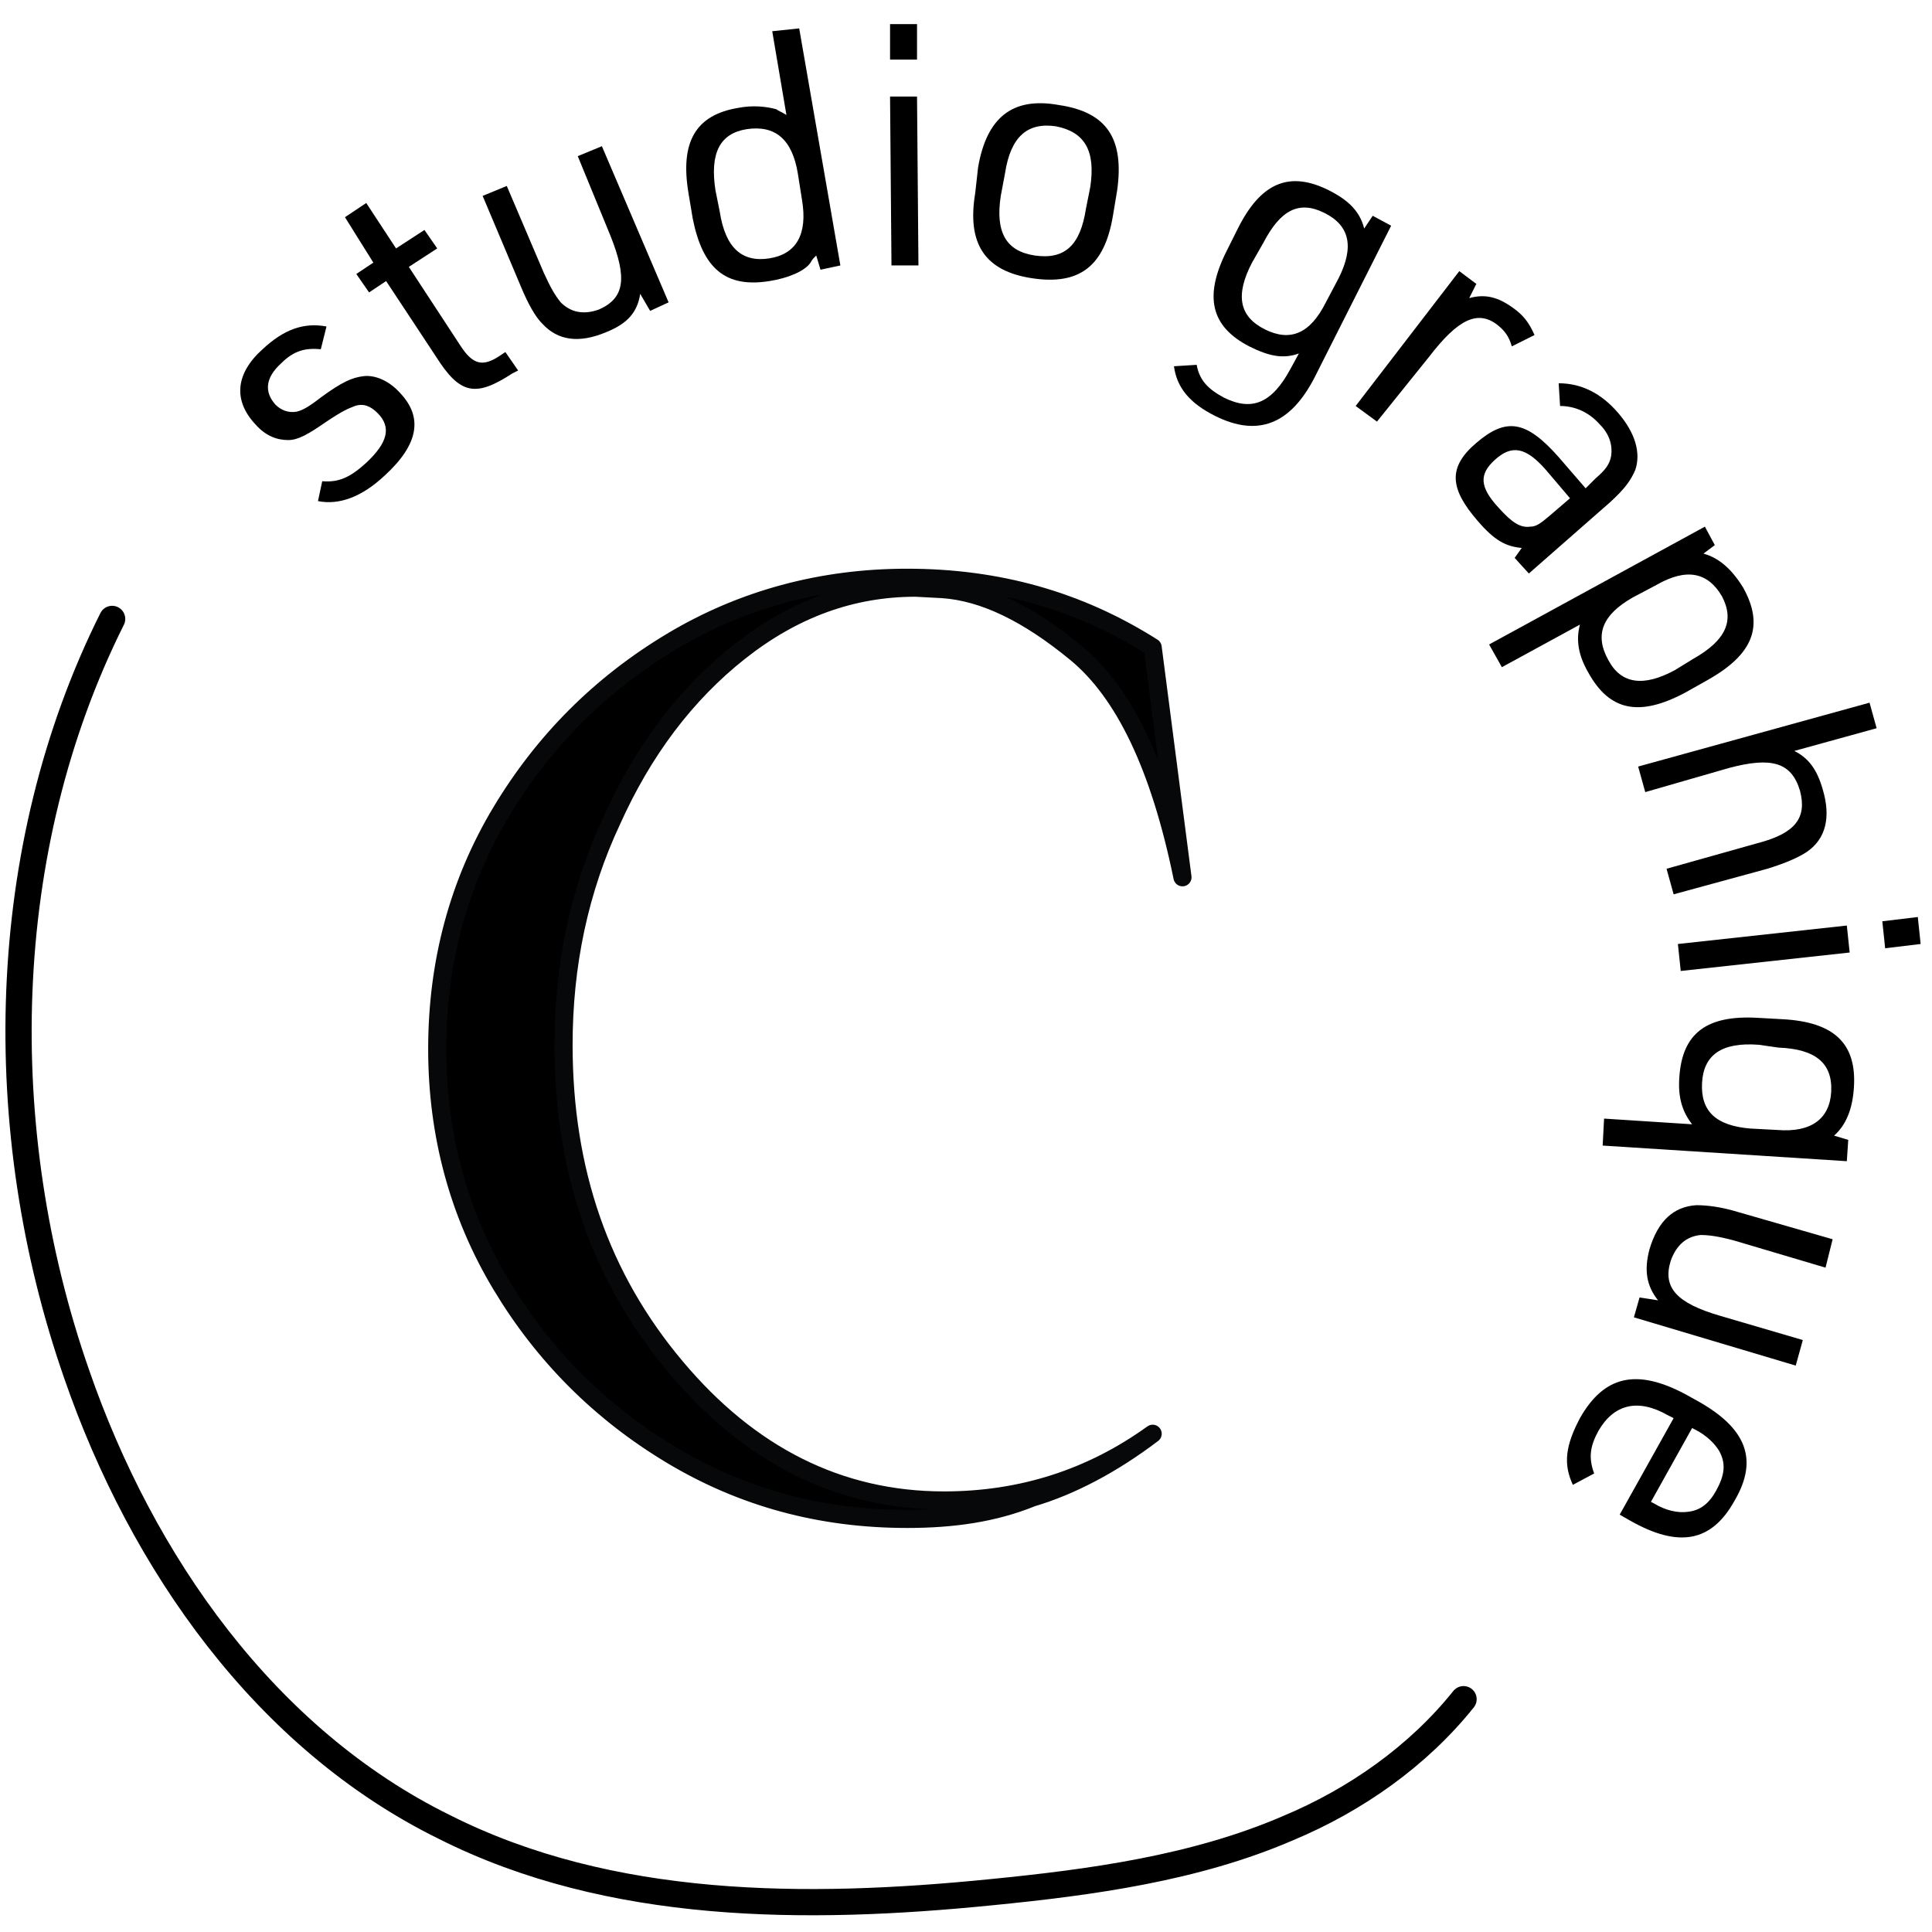 <?xml version="1.0" encoding="UTF-8"?>
<svg data-bbox="1.306 1.7 133.994 132.298" viewBox="0 0 136.1 136.1" xmlns="http://www.w3.org/2000/svg" data-type="ugc">
    <g>
        <path d="M63.9 107c-6.1 0-11.6-1.5-16.6-4.5-5-3-9-7-12-12s-4.5-10.6-4.5-16.6c0-6.1 1.5-11.7 4.5-16.7s7-9 12-12 10.6-4.5 16.6-4.5c6.4 0 12.1 1.6 17.3 4.9l2.1 16.2c-1.6-7.8-4.1-13-7.5-15.8-3.4-2.8-6.5-4.3-9.4-4.5l-1.9-.1c-4.5 0-8.6 1.5-12.4 4.5-3.8 3-6.8 7-9 11.9-2.3 4.9-3.4 10.2-3.4 15.8 0 8.9 2.6 16.4 7.9 22.7 5.2 6.2 11.5 9.4 18.9 9.4 5.5 0 10.4-1.6 14.7-4.7-2.9 2.2-5.8 3.7-8.5 4.5-2.7 1.1-5.6 1.5-8.8 1.5z" stroke="#070809" stroke-width="1.275" stroke-linejoin="round" stroke-miterlimit="10"/>
        <path d="M22.7 33.9c1.2.1 2-.3 3.1-1.3 1.5-1.4 1.8-2.5.8-3.5-.5-.5-1-.7-1.6-.5-.5.2-.8.3-2 1.1-1.3.9-2 1.3-2.7 1.3-.8 0-1.6-.3-2.3-1.1-1.6-1.7-1.4-3.6.5-5.3 1.5-1.4 2.9-1.9 4.5-1.6l-.4 1.6c-1.1-.1-1.9.1-2.8 1-1.1 1-1.2 2-.4 2.9.4.4.9.6 1.5.5.4-.1.8-.3 1.7-1 1.5-1.1 2.2-1.4 3-1.5.8-.1 1.8.3 2.6 1.2 1.6 1.7 1.3 3.6-1.1 5.8-1.6 1.5-3.2 2.1-4.7 1.8l.3-1.4z"/>
        <path d="m26 20.6-.9-1.3 1.2-.8-2-3.2 1.5-1 2.1 3.2 2-1.3.9 1.3-2 1.3 3.6 5.5c.9 1.4 1.6 1.6 2.9.7l.3-.2.9 1.3-.4.2c-2.6 1.7-3.7 1.5-5.4-1.2l-3.5-5.3-1.2.8z"/>
        <path d="m35.7 13.1 2.6 6.1c.5 1.1.8 1.6 1.2 2.1.7.7 1.6.9 2.7.5 1.8-.8 2-2.2.8-5.2L40.7 11l1.7-.7 4.7 11-1.3.6-.7-1.2c-.2 1.3-.9 2.1-2.4 2.7-1.9.8-3.4.6-4.5-.6-.5-.5-1-1.4-1.5-2.6L34 13.8l1.7-.7z"/>
        <path d="m57.5 18-.1.1c-.1.1-.2.2-.3.4-.4.6-1.6 1.1-2.9 1.3-3.1.5-4.7-.9-5.4-4.4l-.3-1.8c-.6-3.6.5-5.5 3.5-6 1-.2 2-.1 2.7.1.1.1.4.2.7.4l-1-5.9 1.9-.2 2.9 16.7-1.4.3-.3-1zm-6.8-3.1c.4 2.6 1.6 3.6 3.5 3.3 1.9-.3 2.7-1.7 2.3-4.1l-.3-1.9c-.4-2.4-1.6-3.4-3.6-3.1-1.9.3-2.6 1.7-2.2 4.3l.3 1.5z"/>
        <path d="M62.7 1.7h1.9v2.5h-1.9V1.7zm0 5.1h1.9l.1 11.9h-1.9l-.1-11.9z"/>
        <path d="M68.9 11.8c.6-3.5 2.4-5 5.7-4.4 3.4.5 4.6 2.4 4.1 6l-.3 1.8c-.6 3.6-2.4 4.9-5.7 4.4-3.3-.5-4.6-2.4-4-6l.2-1.8zm7.9 1.4c.4-2.6-.4-3.9-2.4-4.3-2-.3-3.2.7-3.6 3.3l-.3 1.6c-.4 2.6.4 3.9 2.4 4.2 2.1.3 3.2-.7 3.6-3.3l.3-1.5z"/>
        <path d="M91.5 24.9c-1.1.4-2.1.2-3.5-.5-2.7-1.4-3.2-3.5-1.6-6.7l.8-1.6c1.6-3.2 3.6-4.1 6.4-2.7 1.4.7 2.2 1.5 2.5 2.7l.6-.9 1.3.7-5.4 10.7c-1.7 3.3-4 4.2-7 2.7-1.8-.9-2.7-2-2.9-3.5l1.6-.1c.2 1.1.8 1.7 1.9 2.3 2 1 3.4.4 4.7-2l.6-1.1zm-3.3-6.4c-1.2 2.3-.9 3.8.9 4.7 1.8.9 3.2.3 4.3-1.9l.9-1.7c1.1-2.2.8-3.7-1-4.6-1.8-.9-3.1-.2-4.3 2.1l-.8 1.4z"/>
        <path d="m102.8 19.1 1.2.9-.5 1c1.1-.3 2-.1 3.1.7.7.5 1.1 1 1.5 1.9l-1.6.8c-.2-.7-.5-1.1-1-1.5-1.4-1.1-2.8-.4-4.8 2.2L97 29.7l-1.5-1.1 7.3-9.5z"/>
        <path d="M112.4 33.7c.7-.6 1-1 1.1-1.6.1-.7-.1-1.5-.8-2.2-.8-.9-1.8-1.3-2.8-1.3l-.1-1.6c1.6 0 3 .7 4.2 2.1 1.2 1.4 1.6 2.8 1.2 4-.3.7-.7 1.3-1.8 2.3l-5.7 5-1-1.1.5-.7c-1.1-.1-1.9-.5-3.1-1.9-2-2.3-2.1-3.8-.1-5.5 2.1-1.8 3.5-1.6 5.8 1l1.9 2.2.7-.7zm-3.5-.6c-1.4-1.6-2.4-1.8-3.6-.7-1.1 1-1.1 1.9.3 3.4.9 1 1.5 1.4 2.2 1.3.4 0 .7-.2 1.4-.8l1.4-1.2-1.7-2z"/>
        <path d="m120.1 37.1.7 1.3-.8.6c1.1.3 2 1.1 2.8 2.4 1.5 2.7.7 4.7-2.5 6.5l-1.6.9c-3.2 1.7-5.3 1.3-6.8-1.4-.7-1.2-.9-2.3-.6-3.4l-5.5 3-.9-1.6 15.2-8.3zm-.8 9.3c2.3-1.3 2.9-2.7 2-4.4-1-1.7-2.5-2-4.6-.8l-1.7.9c-2.1 1.2-2.7 2.6-1.7 4.4.9 1.7 2.5 1.9 4.7.7l1.3-.8z"/>
        <path d="m131.7 49.5.5 1.8-5.8 1.6c1 .5 1.6 1.3 2 2.7.6 2 .2 3.5-1.1 4.4-.6.4-1.5.8-2.8 1.2l-6.6 1.8-.5-1.8 6.4-1.8c2.7-.7 3.5-1.8 3-3.7-.6-2-2-2.4-5-1.6l-5.9 1.7-.5-1.8 16.3-4.5z"/>
        <path d="m130.1 65.2.2 1.9-11.9 1.3-.2-1.9 11.9-1.3zm5-.6.2 1.9-2.5.3-.2-1.9 2.5-.3z"/>
        <path d="M119.2 79.2c-.7-.9-1-1.9-.9-3.3.2-3.1 1.9-4.4 5.5-4.2l1.8.1c3.6.2 5.2 1.7 5 4.8-.1 1.6-.6 2.7-1.4 3.4l1 .3-.1 1.5-17.2-1.1.1-1.9 6.2.4zm4.7-5.6c-2.6-.2-3.9.7-4 2.7-.1 2 1 3 3.4 3.2l1.9.1c2.4.2 3.7-.8 3.8-2.7.1-2-1.1-3-3.7-3.1l-1.4-.2z"/>
        <path d="m128.6 89.3-6.4-1.9c-1.1-.3-1.8-.4-2.4-.4-1 .1-1.7.7-2.1 1.8-.6 1.9.4 3 3.5 3.9l5.8 1.7-.5 1.8-11.4-3.4.4-1.4 1.3.2c-.8-1-1-2.1-.6-3.6.6-2 1.7-3 3.3-3.1.7 0 1.7.1 3 .5l6.6 1.9-.5 2z"/>
        <path d="M117.5 99.7c-2.1-1.2-3.8-.8-4.9 1.1-.6 1.1-.7 1.9-.3 3l-1.5.8c-.7-1.5-.5-2.8.5-4.7 1.7-3 4-3.5 7.4-1.7l.9.5c3.4 1.9 4.3 4.1 2.6 7-1.6 2.9-3.9 3.4-7.4 1.4l-.7-.4 3.8-6.8-.4-.2zm-1.2 6.1.2.1c.8.5 1.7.7 2.4.6.9-.1 1.5-.6 2-1.5.6-1.1.7-1.9.2-2.8-.3-.5-.9-1.1-1.7-1.5l-.2-.1-2.9 5.2z"/>
        <path d="M7.9 43.6c-8.1 16.2-8.5 36-2.5 53.2 4.6 13.3 13.3 25.7 25.9 31.9 11.7 5.9 25.5 5.9 38.5 4.6 7.1-.7 14.4-1.7 20.9-4.5 4.8-2 9.2-5.1 12.4-9.1" fill="none" stroke="#000000" stroke-width="1.848" stroke-linecap="round" stroke-linejoin="round" stroke-miterlimit="10"/>
    </g>
</svg>
